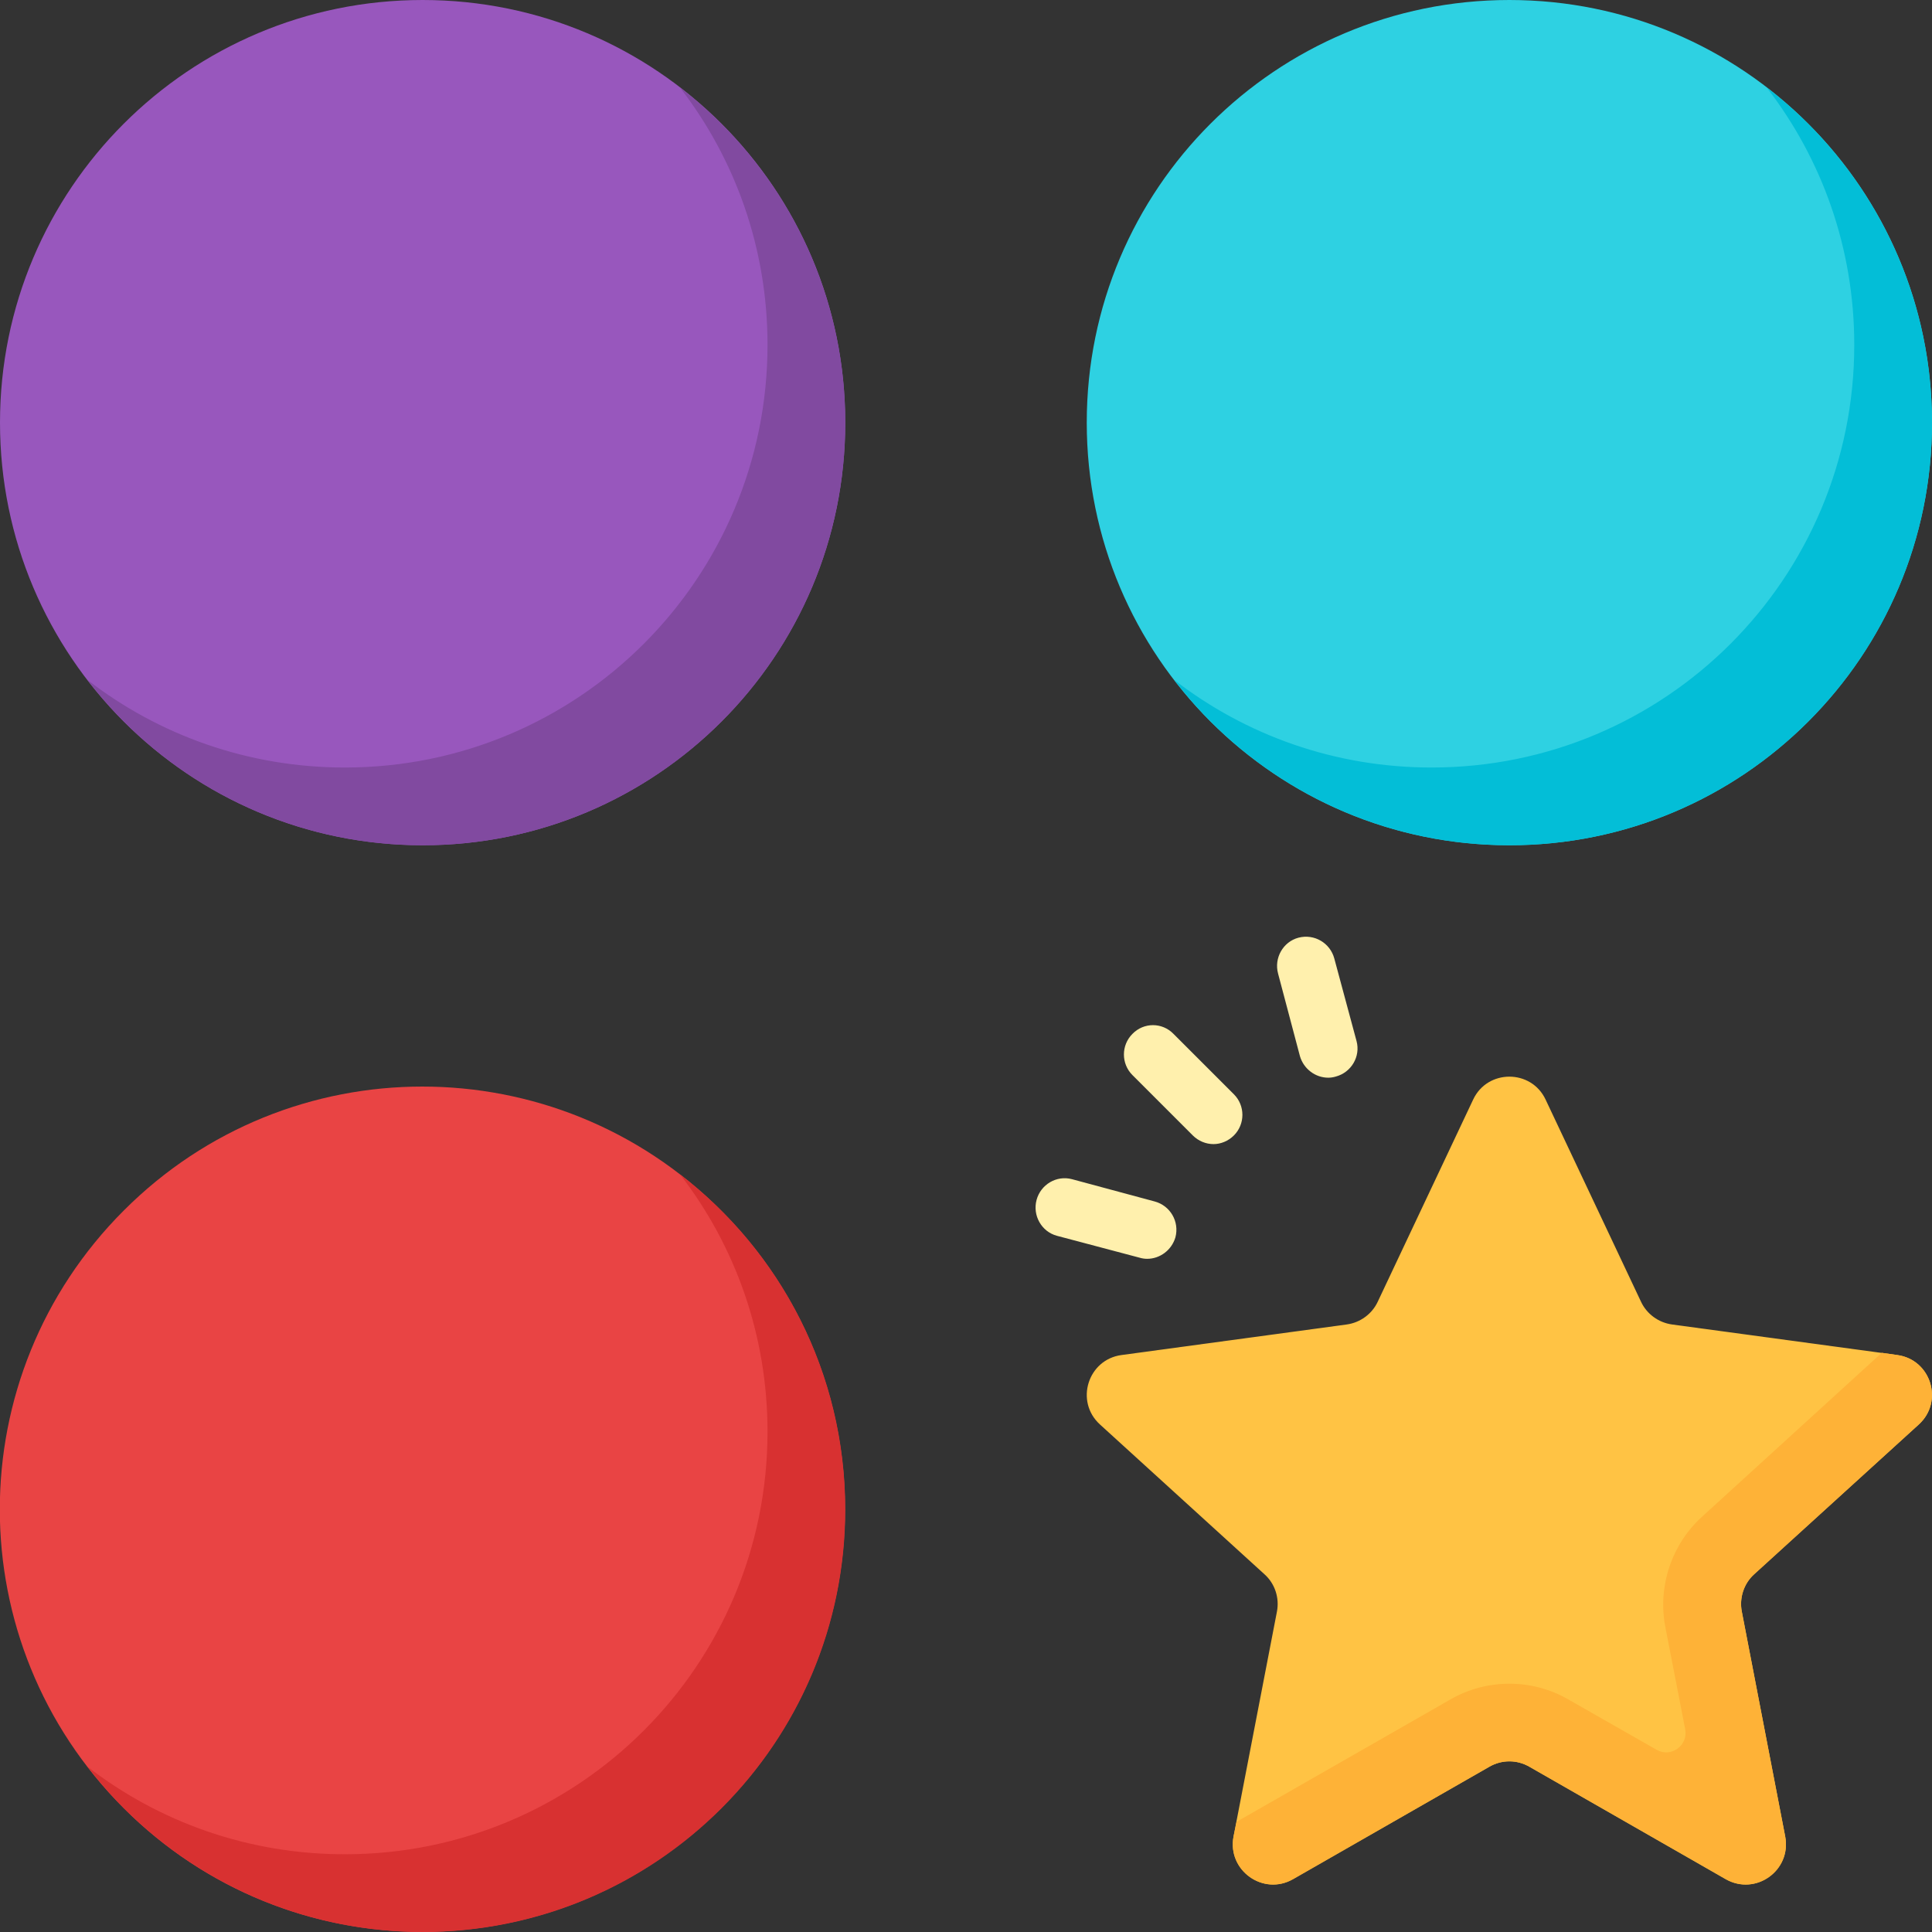 <svg version="1.2" xmlns="http://www.w3.org/2000/svg" viewBox="0 0 512 512" width="50" height="50">
	<rect x="0" y="0" width="512" height="512" fill="#333333" stroke="none"/>
	<title>Gamification Elements</title>
	<style>
		.s0 { fill: #9857bd } 
		.s1 { fill: #2ed1e2 } 
		.s2 { fill: #e94444 } 
		.s3 { fill: #814aa0 } 
		.s4 { fill: #03bed7 } 
		.s5 { fill: #d83131 } 
		.s6 { fill: #ffc344 } 
		.s7 { fill: #feb237 } 
		.s8 { fill: #fff0ad } 
	</style>
	<g>
		<path class="s0" d="m112 0c-61.9 0-112 50.1-112 112 0 61.9 50.1 112 112 112 61.9 0 112-50.1 112-112 0-61.9-50.1-112-112-112z"/>
		<path fill-rule="evenodd" class="s1" d="m400 224c-61.9 0-112-50.1-112-112 0-61.9 50.1-112 112-112 61.9 0 112 50.1 112 112 0 61.9-50.1 112-112 112z"/>
		<path fill-rule="evenodd" class="s2" d="m191.1 479.2c-43.8 43.7-114.6 43.7-158.3 0-43.8-43.8-43.8-114.6 0-158.4 43.7-43.8 114.5-43.8 158.3 0 43.8 43.8 43.8 114.6 0 158.4z"/>
		<path class="s3" d="m180.2 23.2c14.6 18.9 23.2 42.5 23.2 68.2 0 61.9-50.1 112-112 112-25.7 0-49.3-8.6-68.2-23.2 20.4 26.6 52.6 43.8 88.8 43.8 61.9 0 112-50.1 112-112 0-36.2-17.2-68.4-43.8-88.8z"/>
		<path class="s4" d="m468.2 23.2c14.6 18.9 23.2 42.5 23.2 68.2 0 61.9-50.1 112-112 112-25.7 0-49.3-8.6-68.2-23.2 20.4 26.6 52.6 43.8 88.8 43.8 61.9 0 112-50.1 112-112 0-36.2-17.2-68.4-43.8-88.8z"/>
		<path class="s5" d="m180.2 311.2c14.6 18.9 23.2 42.5 23.2 68.2 0 61.9-50.1 112-112 112-25.7 0-49.3-8.6-68.2-23.2 20.4 26.6 52.6 43.8 88.8 43.8 61.9 0 112-50.1 112-112 0-36.2-17.2-68.4-43.8-88.8z"/>
		<path class="s6" d="m409.6 291.4l25.3 53.6c1.5 3.2 4.6 5.5 8.2 6l59.7 8.1c8.9 1.2 12.4 12.3 5.7 18.4l-43.7 39.7c-2.7 2.5-3.9 6.3-3.2 9.9l11.5 59.6c1.7 9-7.9 15.8-15.8 11.3l-52-29.8c-3.3-1.9-7.3-1.9-10.6 0l-52.1 29.8c-7.8 4.5-17.4-2.3-15.7-11.3l11.5-59.6c0.7-3.6-0.5-7.4-3.3-9.9l-43.6-39.7c-6.7-6.1-3.2-17.2 5.7-18.4l59.7-8.1c3.6-0.5 6.7-2.8 8.2-6l25.3-53.6c3.8-8.1 15.4-8.1 19.2 0z"/>
		<path class="s7" d="m502.8 359.1l-4.1-0.6-47.7 43.5c-8 7.3-11.7 18.4-9.7 29l5.3 27.3c0.8 4.3-3.8 7.6-7.6 5.4l-23.5-13.4c-4.7-2.7-10.1-4.1-15.5-4.1-5.4 0-10.8 1.4-15.5 4.1l-56.8 32.5-0.8 3.9c-1.7 9 7.9 15.8 15.8 11.3l52-29.8c3.3-1.9 7.3-1.9 10.6 0l52.1 29.8c7.9 4.5 17.4-2.3 15.7-11.3l-11.5-59.6c-0.7-3.6 0.5-7.4 3.3-9.9l43.6-39.7c6.7-6.1 3.2-17.2-5.7-18.4z"/>
		<g>
			<path class="s8" d="m321.6 303.2c-2 0-4-0.8-5.5-2.3l-16-16c-3-3-3-7.9 0-10.9 3-3.1 7.9-3.1 10.9 0l16 16c3 3 3 7.9 0 10.9-1.5 1.5-3.5 2.3-5.4 2.3z"/>
			<path class="s8" d="m304 333.6q-1 0-2-0.3l-21.9-5.8c-4.1-1.1-6.5-5.4-5.4-9.5 1.1-4.1 5.3-6.6 9.4-5.5l21.9 5.9c4.1 1.1 6.6 5.3 5.5 9.5-1 3.4-4.1 5.7-7.5 5.7z"/>
			<path class="s8" d="m352 285.6c-3.4 0-6.5-2.3-7.5-5.7l-5.8-21.9c-1.1-4.1 1.3-8.4 5.4-9.5 4.2-1.1 8.4 1.4 9.5 5.5l5.9 21.9c1.1 4.1-1.4 8.3-5.5 9.4q-1 0.3-2 0.3z"/>
		</g>
	</g>
	<g>
	</g>
	<g>
	</g>
	<g>
	</g>
	<g>
	</g>
	<g>
	</g>
	<g>
	</g>
	<g>
	</g>
	<g>
	</g>
	<g>
	</g>
	<g>
	</g>
	<g>
	</g>
	<g>
	</g>
	<g>
	</g>
	<g>
	</g>
	<g>
	</g>
</svg>